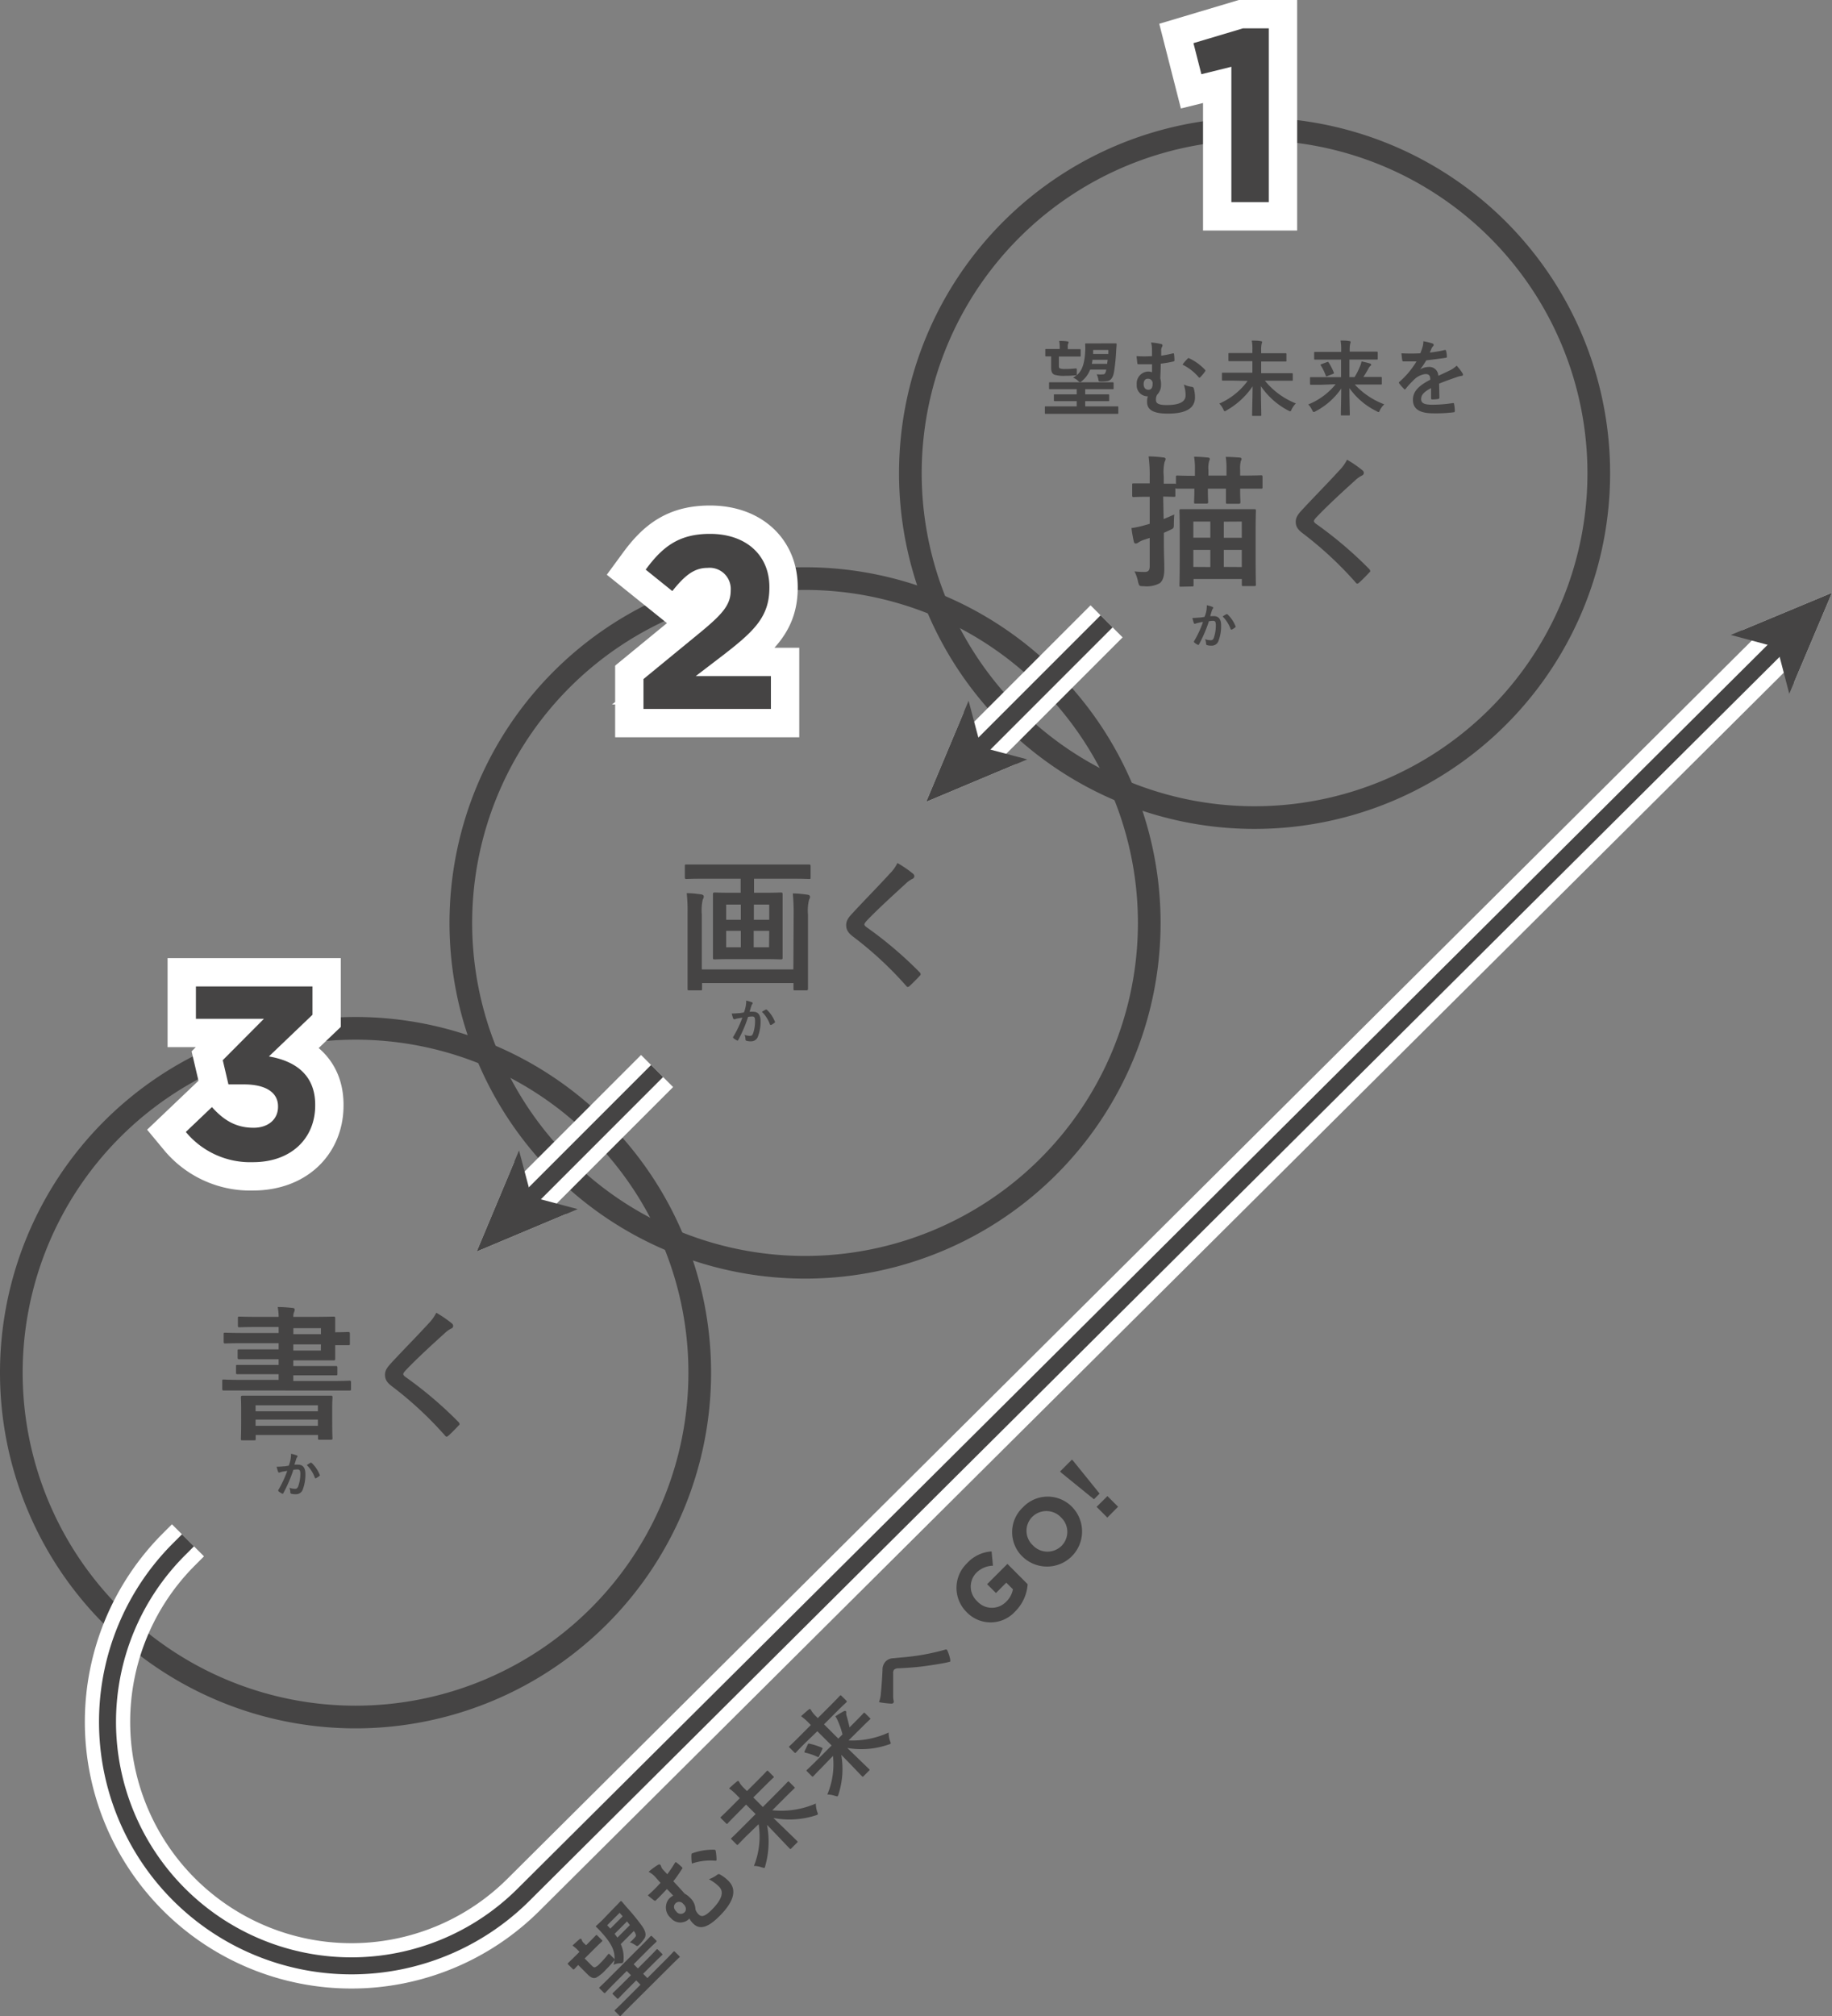 <svg xmlns="http://www.w3.org/2000/svg" viewBox="0 0 323.28 355.63"><rect x="0" y="0" width="323.28" height="355.63" fill="#808080" stroke="none"/><defs><style>.cls-1,.cls-4,.cls-6{fill:none;}.cls-1,.cls-6{stroke:#454444;}.cls-1,.cls-2,.cls-4,.cls-6{stroke-miterlimit:10;}.cls-1{stroke-width:4px;}.cls-2{fill:#13090b;stroke-width:10px;}.cls-2,.cls-4{stroke:#fff;}.cls-3{fill:#454444;}.cls-4{stroke-width:8px;}.cls-5{fill:#fff;}.cls-6{stroke-width:3px;}</style></defs><g id="レイヤー_2" data-name="レイヤー 2"><g id="レイヤー_1-2" data-name="レイヤー 1"><path class="cls-1" d="M178.44,126.43a60.74,60.74,0,1,1,85.89,0A60.74,60.74,0,0,1,178.44,126.43Z"/><path class="cls-1" d="M99.11,205.75a60.74,60.74,0,1,1,85.9,0A60.74,60.74,0,0,1,99.11,205.75Z"/><path class="cls-1" d="M19.79,285.08a60.74,60.74,0,1,1,85.9,0A60.74,60.74,0,0,1,19.79,285.08Z"/><path class="cls-2" d="M217.29,11.78,212,13.09,210.6,7.61,219.34,5h4.56V35.66h-6.61Z"/><path class="cls-2" d="M113.55,119.78l10.13-8.31c3.78-3.13,5.26-4.78,5.26-7.3a3.73,3.73,0,0,0-4.08-4c-2.35,0-4,1.31-6.22,4.09l-4.7-3.78c3-4.09,5.91-6.31,11.35-6.31,6.31,0,10.48,3.7,10.48,9.39v.09c0,5.09-2.61,7.61-8,11.79l-5,3.82h13.27v5.79H113.55Z"/><path class="cls-2" d="M32.79,199.67l4.61-4.39c2.09,2.34,4.26,3.65,7.35,3.65,2.52,0,4.31-1.44,4.31-3.7v-.08c0-2.48-2.22-3.87-6-3.87H40.31l-1-4.27,7.26-7.3h-12V174H55.14v5l-7.69,7.35c4.13.7,8.17,2.87,8.17,8.52V195c0,5.74-4.17,10-11,10A14.76,14.76,0,0,1,32.79,199.67Z"/><path class="cls-3" d="M217.29,11.78,212,13.09,210.6,7.61,219.34,5h4.56V35.66h-6.61Z"/><path class="cls-3" d="M113.55,119.78l10.13-8.31c3.78-3.13,5.26-4.78,5.26-7.3a3.73,3.73,0,0,0-4.08-4c-2.35,0-4,1.31-6.22,4.09l-4.7-3.78c3-4.09,5.91-6.31,11.35-6.31,6.31,0,10.48,3.7,10.48,9.39v.09c0,5.09-2.61,7.61-8,11.79l-5,3.82h13.27v5.79H113.55Z"/><path class="cls-3" d="M32.79,199.67l4.61-4.39c2.09,2.34,4.26,3.65,7.35,3.65,2.52,0,4.31-1.44,4.31-3.7v-.08c0-2.48-2.22-3.87-6-3.87H40.31l-1-4.27,7.26-7.3h-12V174H55.14v5l-7.69,7.35c4.13.7,8.17,2.87,8.17,8.52V195c0,5.74-4.17,10-11,10A14.76,14.76,0,0,1,32.79,199.67Z"/><path class="cls-3" d="M186.32,73c-1.27,0-1.71,0-1.8,0s-.14,0-.14-.16v-1c0-.14,0-.16.14-.16s.53,0,1.8,0H190v-.92h-1.87c-1.42,0-1.91,0-2,0s-.16,0-.16-.17v-.87c0-.14,0-.16.16-.16s.58,0,2,0H190v-.91h-2.72c-1.41,0-1.87,0-2,0s-.16,0-.16-.16v-.9c0-.14,0-.16.16-.16s.55,0,2,0h7.12c1.39,0,1.85,0,1.94,0s.17,0,.17.16v.9c0,.14,0,.16-.17.16s-.55,0-1.94,0H191.5v.91h2.06c1.42,0,1.91,0,2,0s.17,0,.17.16v.87c0,.16,0,.17-.17.17s-.58,0-2,0H191.5v.92h3.89c1.28,0,1.7,0,1.81,0s.14,0,.14.16v1c0,.14,0,.16-.14.16s-.53,0-1.81,0Zm9-12.43c1.09,0,1.46,0,1.55,0s.17,0,.17.16-.05.71-.08,1.21a35.71,35.71,0,0,1-.38,3.7c-.16.84-.46,1.42-1.1,1.57a5.92,5.92,0,0,1-1.09.08c-.45,0-.52,0-.56-.27a3.26,3.26,0,0,0-.31-1,5.94,5.94,0,0,0,1.24,0c.23,0,.37-.36.46-.82h-2.85a4.88,4.88,0,0,1-1.44,2c-.16.13-.26.2-.35.2s-.2-.08-.36-.23a2.3,2.3,0,0,0-.88-.55,4,4,0,0,0,.62-.42.5.5,0,0,1-.16,0,17,17,0,0,1-1.85.09,5.7,5.7,0,0,1-1.87-.19c-.39-.16-.59-.51-.59-1.25V62.86l-.87,0c-.15,0-.16,0-.16-.16v-1c0-.14,0-.14.16-.14H187v-.42a6.05,6.05,0,0,0-.09-1c.43,0,1,0,1.46.09.13,0,.2.07.2.15a.57.57,0,0,1-.08.24,1.2,1.2,0,0,0-.07.54v.43h2.12c.15,0,.16,0,.16.14v1c0,.14,0,.16-.16.16s-.47,0-1.69,0h-2v1.5c0,.39,0,.52.21.6a2.44,2.44,0,0,0,.89.1,15.14,15.14,0,0,0,1.82-.1c.23,0,.25,0,.25.36v.56a.69.69,0,0,1-.05.32c1-.85,1.39-2.07,1.52-4.11a9.3,9.3,0,0,0,0-1.36c0-.15,0-.18.15-.18s.35,0,1.17,0Zm-2.55,2.9c0,.25-.06.49-.1.71h2.71c0-.22.07-.46.08-.71Zm.13-1.74,0,.71h2.68l0-.71Z"/><path class="cls-3" d="M203.28,61.61a3.89,3.89,0,0,0-.17-1.19,9.13,9.13,0,0,1,1.72.25c.19,0,.31.13.31.25a.69.69,0,0,1-.12.33,1.18,1.18,0,0,0-.11.49c0,.28,0,.51,0,1a20.07,20.07,0,0,0,2-.39c.24-.06.26,0,.27.18a9.24,9.24,0,0,1,.07,1c0,.17-.06.2-.17.23a21.05,21.05,0,0,1-2.25.39c0,1-.05,1.59-.08,2.61a3.2,3.2,0,0,1,.13,1,2.46,2.46,0,0,1-.7,1.88,1.78,1.78,0,0,0-.2.87c0,.56.29.94,1.9.94,2.2,0,3.33-.55,3.33-1.71a6,6,0,0,0-.31-1.91,5,5,0,0,0,1.47.42.35.35,0,0,1,.29.26,5.88,5.88,0,0,1,.21,1.59c0,1.83-1.46,2.86-4.79,2.86-2.56,0-3.66-.66-3.66-2.06a2.87,2.87,0,0,1,.14-1,.79.79,0,0,1-.23,0,1.92,1.92,0,0,1-1.74-2.09,2.1,2.1,0,0,1,1.93-2.27,2,2,0,0,1,.77.12c0-.48,0-.93,0-1.41-.91,0-1.7,0-2.41,0-.13,0-.18-.06-.19-.22s-.09-.71-.13-1.21a22.36,22.36,0,0,0,2.73,0Zm-1.47,6.14c0,.61.3,1,.84,1s.75-.42.74-1.06a.78.78,0,0,0-.79-.88C202.08,66.77,201.81,67.17,201.81,67.75Zm7.79-4.52a.21.21,0,0,1,.3,0,9,9,0,0,1,2.74,2,.18.18,0,0,1,.07.14.28.28,0,0,1-.07.16,7,7,0,0,1-.83,1,.21.21,0,0,1-.16.09s-.1,0-.16-.12a8.92,8.92,0,0,0-2.82-2.18C209,63.83,209.4,63.44,209.6,63.23Z"/><path class="cls-3" d="M217.64,67.14c-1.3,0-1.77,0-1.85,0s-.16,0-.16-.16V65.9c0-.15,0-.16.16-.16s.55,0,1.85,0H221V63.71h-2.08c-1.4,0-1.91,0-2,0s-.15,0-.15-.16V62.44c0-.15,0-.16.15-.16s.59,0,2,0H221V61.8a7.77,7.77,0,0,0-.11-1.72c.54,0,1.1,0,1.6.1.14,0,.23.09.23.16s-.09.26-.1.37a4.74,4.74,0,0,0-.07,1.06v.54h2.31c1.41,0,1.91,0,2,0s.15,0,.15.16v1.14c0,.15,0,.16-.15.16s-.59,0-2,0h-2.31v2.06h3.56c1.31,0,1.76,0,1.85,0s.17,0,.17.16V67c0,.15,0,.16-.17.16s-.54,0-1.85,0h-2.9a13.45,13.45,0,0,0,5.46,4,4,4,0,0,0-.75,1.06c-.1.24-.16.33-.25.33a1.33,1.33,0,0,1-.35-.14,13.35,13.35,0,0,1-4.82-4.29c0,2.14.07,4.37.07,5.08,0,.15,0,.16-.16.16h-1.3c-.14,0-.16,0-.16-.16,0-.66.07-2.92.09-5.05a13.78,13.78,0,0,1-4.59,4.23.84.84,0,0,1-.33.16c-.09,0-.15-.11-.26-.35a3.45,3.45,0,0,0-.7-1,12.29,12.29,0,0,0,5-4Z"/><path class="cls-3" d="M233.17,67.87c-1.3,0-1.75,0-1.84,0s-.16,0-.16-.18v-1c0-.15,0-.16.16-.16s.54,0,1.84,0h3.48v-3.1H234c-1.39,0-1.85,0-1.94,0s-.16,0-.16-.16V62.23c0-.14,0-.15.16-.15s.55,0,1.94,0h2.67v-.3a9.1,9.1,0,0,0-.11-1.71c.53,0,1.06,0,1.57.1.14,0,.2.09.2.15a1.79,1.79,0,0,1-.09.4,5.19,5.19,0,0,0-.07,1v.31H241c1.39,0,1.86,0,1.94,0s.18,0,.18.15v1.08c0,.14,0,.16-.18.16s-.55,0-1.94,0h-2.88v3.1h.91a12.59,12.59,0,0,0,1-2,3.75,3.75,0,0,0,.23-.77,14.17,14.17,0,0,1,1.46.36c.18.06.24.13.24.23a.21.21,0,0,1-.13.19,1.6,1.6,0,0,0-.37.52c-.27.48-.53.93-.87,1.44h1.25c1.3,0,1.75,0,1.84,0s.16,0,.16.16v1c0,.16,0,.18-.16.18s-.54,0-1.84,0h-2.77a13.57,13.57,0,0,0,5.2,3.49,3.91,3.91,0,0,0-.75,1c-.12.27-.16.37-.26.37a1,1,0,0,1-.33-.15,12.72,12.72,0,0,1-4.81-4.08c0,2.1.07,4.13.07,4.66,0,.15,0,.16-.16.16h-1.26c-.14,0-.16,0-.16-.16,0-.56.06-2.53.07-4.58a12.61,12.61,0,0,1-4.51,4,1,1,0,0,1-.35.14c-.1,0-.15-.1-.28-.34a3.57,3.57,0,0,0-.68-1,11.92,11.92,0,0,0,4.83-3.56Zm1-4c.16-.06.2-.06.29.07a10.9,10.9,0,0,1,.91,1.78c.06.14,0,.17-.14.23l-1,.39c-.19.08-.22.06-.28-.08a9,9,0,0,0-.87-1.79c-.09-.14-.06-.18.12-.24Z"/><path class="cls-3" d="M254,70.13c0,.16-.09.23-.28.26a7.73,7.73,0,0,1-1,.07c-.13,0-.19-.09-.19-.23,0-.52,0-1.25,0-1.77-1.29.67-1.75,1.23-1.75,1.93s.49,1,2,1a24.53,24.53,0,0,0,3.6-.29c.13,0,.19,0,.21.16a6.66,6.66,0,0,1,.13,1.18c0,.18-.05.28-.16.28a25.7,25.7,0,0,1-3.59.19c-2.38,0-3.64-.71-3.64-2.39,0-1.39.87-2.41,3.06-3.54,0-.73-.22-1-.87-1a3.45,3.45,0,0,0-2,1c-.62.61-1,1-1.45,1.58-.07.08-.11.13-.17.13s-.1,0-.16-.11a7.24,7.24,0,0,1-.83-.95.24.24,0,0,1-.05-.13c0-.06,0-.1.1-.16a14.86,14.86,0,0,0,3-3.59c-.68,0-1.46,0-2.31,0-.13,0-.18-.07-.21-.23s-.1-.77-.14-1.2a30.83,30.83,0,0,0,3.33,0,9.84,9.84,0,0,0,.43-1.24,3.38,3.38,0,0,0,.11-.88,9.74,9.74,0,0,1,1.65.4.27.27,0,0,1,.17.25.26.26,0,0,1-.1.21,1.43,1.43,0,0,0-.25.35c-.08.2-.16.39-.33.78a21.73,21.73,0,0,0,2.64-.45c.15,0,.2,0,.23.15a4.76,4.76,0,0,1,.14,1c0,.15,0,.2-.24.23-1.09.16-2.34.32-3.39.44a16.33,16.33,0,0,1-1.09,1.61l0,0a2.87,2.87,0,0,1,1.44-.44,1.59,1.59,0,0,1,1.77,1.56c.57-.26,1.39-.64,2.13-1a4.52,4.52,0,0,0,1.1-.79,8.91,8.91,0,0,1,1,1.28.56.56,0,0,1,.12.32c0,.11-.07.17-.22.2a4.53,4.53,0,0,0-.88.22c-.94.33-1.88.65-3.11,1.15Z"/><path class="cls-3" d="M212.88,107.76a6.42,6.42,0,0,0,.08-1,7.11,7.11,0,0,1,1,.29.18.18,0,0,1,.13.17.15.15,0,0,1-.06.13,1.3,1.3,0,0,0-.17.33l-.31,1,.67,0c.82,0,1.26.56,1.26,1.61a7.32,7.32,0,0,1-.47,2.78,1.23,1.23,0,0,1-1.17.82,2.56,2.56,0,0,1-.86-.1.22.22,0,0,1-.15-.24,2.67,2.67,0,0,0-.17-.81,2.57,2.57,0,0,0,1,.19c.28,0,.41-.1.55-.46a6.71,6.71,0,0,0,.34-2.15c0-.61-.11-.81-.49-.81a5,5,0,0,0-.73.07,24.71,24.71,0,0,1-1.75,4.08c-.05.11-.12.13-.22.07a2.93,2.93,0,0,1-.6-.38.16.16,0,0,1-.07-.13.19.19,0,0,1,0-.09,17.84,17.84,0,0,0,1.59-3.41c-.34,0-.62.11-.85.15a2.64,2.64,0,0,0-.48.14.19.19,0,0,1-.28-.11,9.33,9.33,0,0,1-.26-.9,10.88,10.88,0,0,0,1.14-.06c.37,0,.69-.08,1-.13C212.75,108.36,212.82,108.05,212.88,107.76Zm3.53.58c.06,0,.1,0,.17,0a5.87,5.87,0,0,1,1.44,2.11.13.13,0,0,1,0,.17,3.91,3.91,0,0,1-.65.44c-.09,0-.17,0-.2-.07a6,6,0,0,0-1.42-2.25A6.33,6.33,0,0,1,216.41,108.34Z"/><path class="cls-3" d="M131.59,177.5a5.25,5.25,0,0,0,.09-1,6.63,6.63,0,0,1,1,.29.18.18,0,0,1,.14.17.18.18,0,0,1-.06.13,1,1,0,0,0-.17.33c-.12.36-.2.68-.32,1.05a5.83,5.83,0,0,1,.68,0c.82,0,1.26.56,1.26,1.61a7.32,7.32,0,0,1-.47,2.78,1.24,1.24,0,0,1-1.17.82,2.52,2.52,0,0,1-.86-.1.23.23,0,0,1-.16-.24,2.38,2.38,0,0,0-.16-.81,2.56,2.56,0,0,0,.95.19c.29,0,.42-.1.56-.46a6.71,6.71,0,0,0,.34-2.15c0-.61-.11-.81-.5-.81a5.24,5.24,0,0,0-.73.07,23.91,23.91,0,0,1-1.74,4.08c-.05.11-.12.13-.23.07a3.6,3.6,0,0,1-.6-.38.19.19,0,0,1-.07-.13.14.14,0,0,1,0-.09A18.47,18.47,0,0,0,131,179.5l-.85.15a2.41,2.41,0,0,0-.48.14c-.12,0-.23,0-.28-.11a8.86,8.86,0,0,1-.27-.9,10.93,10.93,0,0,0,1.15-.06c.36,0,.69-.08,1-.13C131.47,178.1,131.53,177.79,131.59,177.5Zm3.54.58c.06,0,.1,0,.16,0a5.87,5.87,0,0,1,1.44,2.11.13.13,0,0,1,0,.18,4.57,4.57,0,0,1-.65.43c-.09,0-.17,0-.2-.07a5.88,5.88,0,0,0-1.43-2.25A6.46,6.46,0,0,1,135.13,178.08Z"/><path class="cls-3" d="M51.27,257.44a5.22,5.22,0,0,0,.09-1,6,6,0,0,1,1,.28.19.19,0,0,1,.14.18.22.22,0,0,1-.06.13.87.87,0,0,0-.17.33c-.12.35-.2.67-.32,1a5.83,5.83,0,0,1,.68,0c.82,0,1.26.56,1.26,1.61a7.41,7.41,0,0,1-.47,2.79,1.24,1.24,0,0,1-1.17.81,2.89,2.89,0,0,1-.86-.09.23.23,0,0,1-.16-.25,2.33,2.33,0,0,0-.16-.8,2.74,2.74,0,0,0,1,.19c.29,0,.42-.11.56-.46A6.78,6.78,0,0,0,53,260c0-.61-.12-.8-.5-.8a4.88,4.88,0,0,0-.73.06A24.74,24.74,0,0,1,50,263.38c-.05.11-.12.13-.23.08a4.43,4.43,0,0,1-.6-.39.17.17,0,0,1-.07-.13.14.14,0,0,1,0-.09,19.38,19.38,0,0,0,1.59-3.4l-.85.14a3.37,3.37,0,0,0-.48.14.19.19,0,0,1-.28-.11,8.12,8.12,0,0,1-.27-.9,11.07,11.07,0,0,0,1.15-.06c.36,0,.68-.08,1-.13C51.15,258,51.21,257.73,51.27,257.44Zm3.54.58c.06,0,.1,0,.16,0a5.87,5.87,0,0,1,1.44,2.11.13.13,0,0,1,0,.18,3.33,3.33,0,0,1-.65.43c-.09.05-.18,0-.2-.07a5.88,5.88,0,0,0-1.43-2.25C54.32,258.32,54.57,258.14,54.81,258Z"/><path class="cls-3" d="M205.34,91.56c.61-.26,1.22-.51,1.88-.81-.06.48-.06,1.06-.08,1.62,0,.83,0,.81-.76,1.16l-1,.46v1.34c0,2.41.08,3.77.08,5s-.23,2.08-.79,2.53a4.81,4.81,0,0,1-2.84.54c-.78,0-.78,0-1-.74a6.67,6.67,0,0,0-.64-1.87,15.64,15.64,0,0,0,1.8.1c.61,0,.89-.26.89-1v-5l-1.17.38a3.66,3.66,0,0,0-.88.46.86.86,0,0,1-.41.15.35.35,0,0,1-.33-.3,24.08,24.08,0,0,1-.43-2.43,16.29,16.29,0,0,0,2.36-.51c.28-.08.58-.15.86-.25V87.63h-.51c-1.67,0-2.18.05-2.33.05s-.25,0-.25-.3V85.55c0-.25,0-.28.25-.28s.66,0,2.33,0h.51V84.08a23.93,23.93,0,0,0-.2-3.57c.93,0,1.74.08,2.58.18.25,0,.43.13.43.25a1.11,1.11,0,0,1-.18.53,7.92,7.92,0,0,0-.15,2.56v1.29c1.29,0,1.75,0,1.9,0s.23,0,.25.16V84.16c0-.25,0-.28.28-.28s.94.05,3.07.05V82.79a12,12,0,0,0-.15-2.23c.83,0,1.77.08,2.43.15.23,0,.35.11.35.26a1,1,0,0,1-.12.35,4.63,4.63,0,0,0-.13,1.57v1h3.19V82.79a14.06,14.06,0,0,0-.13-2.2c.81,0,1.75.07,2.46.12.2,0,.33.11.33.26a.82.82,0,0,1-.13.35,5.29,5.29,0,0,0-.12,1.57v1h.25c2.43,0,3.27-.05,3.42-.05s.28,0,.28.28v1.77c0,.28,0,.31-.28.31s-1,0-3.42,0h-.25c0,1.54.05,2.2.05,2.35s0,.31-.28.31h-2c-.26,0-.28,0-.28-.31s0-.81,0-2.35h-3.19c0,1.51.05,2.2.05,2.35s0,.28-.3.28h-1.9c-.26,0-.28,0-.28-.28s.05-.84.05-2.35c-2.13,0-2.92,0-3.07,0s-.23,0-.28-.13v1.27c0,.28,0,.3-.25.3l-1.9-.05Zm3.07,11.93c-.26,0-.28,0-.28-.26s.05-1,.05-5.67V94.34c0-3.22-.05-4.08-.05-4.25s0-.28.28-.28,1,0,3.34,0H218c2.33,0,3.16,0,3.34,0s.28,0,.28.28-.05,1-.05,3.8v3.59c0,4.64.05,5.5.05,5.65s0,.25-.28.25h-1.93c-.25,0-.27,0-.27-.25v-1h-8.52v1.06c0,.23,0,.26-.3.26Zm2.17-8.64h3V92h-3Zm3,5.17V97h-3V100Zm2.38-8v2.84h3.17V92Zm3.17,8V97h-3.17V100Z"/><path class="cls-3" d="M240.47,83a.59.59,0,0,1,.2.4.52.52,0,0,1-.35.49,5.08,5.08,0,0,0-1.22.88c-2.17,1.95-5,4.56-6.91,6.59-.23.28-.33.43-.33.56s.1.27.33.45a70.12,70.12,0,0,1,9.42,8,.64.64,0,0,1,.18.33c0,.1,0,.18-.18.3-.58.64-1.32,1.37-1.75,1.75-.15.13-.25.2-.35.2s-.18-.07-.3-.22A64.27,64.27,0,0,0,230,94.16c-1-.73-1.35-1.29-1.35-2.12s.46-1.4,1.24-2.23c2.16-2.33,4.26-4.43,6.44-6.82a7.37,7.37,0,0,0,1.37-1.9A20.32,20.32,0,0,1,240.47,83Z"/><path class="cls-3" d="M124.34,155c-2.28,0-3.06.05-3.21.05s-.28,0-.28-.26v-2c0-.28,0-.3.28-.3s.93,0,3.21,0h15.2c2.31,0,3.07,0,3.22,0s.28,0,.28.3v2c0,.23,0,.26-.28.26s-.91-.05-3.22-.05h-6.48v2.48h1.54c2.28,0,3-.05,3.19-.05s.31,0,.31.3,0,.94,0,2.74v5.75c0,1.77,0,2.58,0,2.73s0,.28-.31.28-.91-.05-3.19-.05h-5.32c-2.25,0-3,.05-3.19.05s-.28,0-.28-.28,0-1,0-2.73v-5.75c0-1.8,0-2.59,0-2.74s0-.3.28-.3.94.05,3.19.05h1.42V155Zm15.71,6.3a35.44,35.44,0,0,0-.15-3.7c1,0,1.74.11,2.55.21.31.05.49.15.49.38a.86.86,0,0,1-.16.48,7.8,7.8,0,0,0-.2,2.66v8.08c0,3.21,0,4.89,0,5s0,.28-.28.28h-2c-.26,0-.28,0-.28-.28v-1H123.89v1c0,.25,0,.28-.28.28h-2c-.25,0-.28,0-.28-.28s0-1.8,0-5v-8.28a28.74,28.74,0,0,0-.15-3.58c1,0,1.72.11,2.53.21.3.05.48.17.48.38a1.08,1.08,0,0,1-.18.53,8.68,8.68,0,0,0-.17,2.63V171h16.16Zm-9.32.94v-2.68h-2.59v2.68Zm0,4.86v-2.91h-2.59v2.91Zm2.3-7.54v2.68h2.71v-2.68Zm2.71,4.63H133v2.91h2.71Z"/><path class="cls-3" d="M161.15,154.14a.64.64,0,0,1,.2.4.53.53,0,0,1-.36.49,4.88,4.88,0,0,0-1.21.88c-2.18,2-5,4.56-6.92,6.59-.22.28-.33.43-.33.56s.11.27.33.45a69.6,69.6,0,0,1,9.43,8,.61.61,0,0,1,.17.33c0,.1-.05.18-.17.3-.59.64-1.32,1.37-1.75,1.75a.63.63,0,0,1-.36.2c-.1,0-.17-.07-.3-.22a63.63,63.63,0,0,0-9.22-8.56c-1-.74-1.34-1.3-1.34-2.13s.45-1.4,1.24-2.23c2.15-2.33,4.25-4.43,6.43-6.82a6.92,6.92,0,0,0,1.37-1.9A20.48,20.48,0,0,1,161.15,154.14Z"/><path class="cls-3" d="M42.61,245.27c-2.22,0-3,0-3.14,0s-.25,0-.25-.28v-1.39c0-.23,0-.26.25-.26s.92.06,3.14.06h6.56v-1H45.4c-2.48,0-3.32,0-3.49,0s-.26,0-.26-.28v-1.08c0-.26,0-.28.26-.28s1,0,3.49,0h3.77v-1H45.65c-2.43,0-3.26,0-3.42,0s-.3,0-.3-.27v-1.19c0-.26,0-.28.3-.28s1,0,3.42,0h3.52v-1.09h-6c-2.41,0-3.27.05-3.42.05s-.28,0-.28-.28v-1.34c0-.26,0-.28.28-.28s1,.05,3.42.05h6v-1.06H45.78c-2.48,0-3.34.05-3.52.05s-.28,0-.28-.28v-1.29c0-.28,0-.31.28-.31s1,.05,3.52.05h3.39a8.8,8.8,0,0,0-.17-1.74c.94,0,1.77.07,2.66.17.2,0,.35.13.35.28a1.42,1.42,0,0,1-.12.46,2,2,0,0,0-.13.83H54.7c2.68,0,4-.05,4.18-.05s.27,0,.27.31,0,.81,0,2.2v.25c1.35,0,2.13-.05,2.28-.05s.31,0,.31.31V237c0,.26,0,.28-.31.28s-.93,0-2.28,0v.15c0,1.34,0,2.1,0,2.26s0,.27-.27.27-1.5,0-4.18,0H51.76v1h4.05c2.46,0,3.32,0,3.47,0s.25,0,.25.28v1.08c0,.26,0,.28-.25.28s-1,0-3.47,0H51.76v1h6.76c2.23,0,3-.06,3.14-.06s.28,0,.28.26V245c0,.25,0,.28-.28.28s-.91,0-3.14,0Zm.18,8.79c-.25,0-.28,0-.28-.28s.05-.66.05-3.55v-1.62c0-1.39-.05-2-.05-2.12s0-.31.28-.31,1.07,0,3.52,0h8.56c2.46,0,3.35,0,3.53,0s.27,0,.27.31-.05.73-.05,1.82v1.87c0,2.84.05,3.37.05,3.52s0,.26-.27.26h-2c-.25,0-.28,0-.28-.26v-.58h-11v.66c0,.25,0,.28-.28.28Zm2.31-5.12h11v-1.06h-11Zm11,2.56v-1.09h-11v1.09Zm-4.33-17.22v1.06h4.86v-1.06Zm4.86,2.86H51.76v1.09h4.86Z"/><path class="cls-3" d="M79.77,233.47a.59.59,0,0,1,.2.4.5.5,0,0,1-.35.48,4.91,4.91,0,0,0-1.22.89c-2.17,1.95-5,4.56-6.91,6.58-.23.28-.33.43-.33.56s.1.28.33.46a70.12,70.12,0,0,1,9.42,8,.58.58,0,0,1,.18.33c0,.1,0,.17-.18.3-.58.63-1.32,1.37-1.75,1.75-.15.12-.25.2-.35.2s-.18-.08-.31-.23a64.16,64.16,0,0,0-9.21-8.56c-1-.73-1.35-1.29-1.35-2.13s.46-1.39,1.24-2.23c2.16-2.33,4.26-4.43,6.44-6.81a7.55,7.55,0,0,0,1.37-1.9A20.32,20.32,0,0,1,79.77,233.47Z"/><line class="cls-4" x1="171.42" y1="133.45" x2="195.27" y2="109.6"/><polygon class="cls-5" points="163.43 141.44 179.29 134.78 172.02 132.86 170.09 125.59 163.43 141.44"/><line class="cls-6" x1="172.42" y1="132.45" x2="195.27" y2="109.6"/><polygon class="cls-3" points="163.43 141.44 181.27 133.95 173.09 131.78 170.92 123.61 163.43 141.44"/><line class="cls-4" x1="92.09" y1="212.78" x2="115.95" y2="188.92"/><polygon class="cls-5" points="84.11 220.77 99.96 214.11 92.69 212.18 90.76 204.91 84.11 220.77"/><line class="cls-6" x1="93.09" y1="211.78" x2="115.95" y2="188.92"/><polygon class="cls-3" points="84.11 220.77 101.94 213.28 93.76 211.11 91.59 202.93 84.11 220.77"/><path class="cls-4" d="M315.27,112.52,92.44,334.16a43,43,0,0,1-60.86-60.87l1.59-1.59"/><polygon class="cls-5" points="323.28 104.56 307.41 111.17 314.67 113.12 316.58 120.39 323.28 104.56"/><path class="cls-6" d="M314.27,113.52,92.44,334.16a43,43,0,0,1-60.86-60.87l1.59-1.59"/><polygon class="cls-3" points="323.28 104.56 305.42 112 313.6 114.19 315.74 122.37 323.28 104.56"/><path class="cls-3" d="M108.21,336.69c.88-.88,1.17-1.21,1.24-1.28s.16-.12.27,0,.53.62.9,1.05a38.92,38.92,0,0,1,2.71,3.32c.55.81.78,1.53.38,2.16a8,8,0,0,1-.81,1c-.37.36-.45.4-.69.23a3.89,3.89,0,0,0-1.06-.56,6.64,6.64,0,0,0,1-1c.16-.21,0-.6-.3-1l-2.31,2.32a5.64,5.64,0,0,1,.49,2.83.74.74,0,0,1-.12.44c-.09.1-.23.1-.48.11a2.82,2.82,0,0,0-1.17.27,3.66,3.66,0,0,0,.17-.85.46.46,0,0,1-.11.16,18.46,18.46,0,0,1-1.43,1.57,6.48,6.48,0,0,1-1.67,1.37c-.45.19-.9.07-1.5-.53l-1.69-1.69c-.45.47-.64.68-.69.72s-.14.12-.26,0l-.82-.82c-.12-.12-.11-.13,0-.25s.41-.39,1.39-1.36l.61-.61-.34-.35a6.42,6.42,0,0,0-.9-.76c.36-.34.88-.81,1.25-1.12.12-.09.23-.11.29-.05a.84.84,0,0,1,.13.27,1.22,1.22,0,0,0,.37.5l.36.35.35-.35c1-1,1.29-1.32,1.37-1.39s.12-.13.24,0l.83.82c.11.12.11.14,0,.26s-.42.37-1.4,1.36l-1.64,1.63,1.22,1.23c.32.31.46.38.66.3a2.44,2.44,0,0,0,.8-.63,15.34,15.34,0,0,0,1.4-1.57c.17-.21.19-.21.5.09l.46.46a.79.79,0,0,1,.22.3c.12-1.51-.55-2.82-2.11-4.58a13.79,13.79,0,0,0-1.08-1.13c-.12-.12-.13-.15,0-.26s.3-.26,1-.93ZM111,354.07c-1,1-1.37,1.41-1.44,1.48s-.13.11-.25,0l-.78-.78c-.11-.11-.11-.14,0-.24s.45-.4,1.49-1.44l3-3-.75-.76-1.52,1.52c-1.15,1.16-1.53,1.58-1.6,1.65s-.14.12-.27,0l-.71-.71c-.12-.12-.12-.14,0-.26s.49-.45,1.65-1.6l1.52-1.52-.74-.74-2.22,2.21c-1.14,1.15-1.49,1.55-1.56,1.62s-.14.11-.26,0l-.73-.73c-.12-.12-.12-.14,0-.26s.47-.43,1.61-1.57l5.79-5.79c1.13-1.13,1.48-1.53,1.56-1.6s.15-.13.27,0l.73.73c.11.12.11.14,0,.27s-.47.42-1.6,1.55l-2.37,2.38.74.74,1.67-1.67c1.15-1.15,1.53-1.58,1.6-1.65s.15-.13.27,0l.71.71c.13.13.13.15,0,.28s-.5.45-1.65,1.6l-1.67,1.67.75.76,3.16-3.16c1-1,1.36-1.41,1.44-1.49s.13-.11.25,0l.78.77c.12.12.12.15,0,.25s-.45.4-1.5,1.45Zm-3.85-14.47.55.6,2.18-2.18-.54-.61Zm1.3,1.52c.18.22.36.45.5.66l2.2-2.2c-.15-.2-.32-.44-.51-.65Z"/><path class="cls-3" d="M115.56,331a4.16,4.16,0,0,0-1.1-.82,10.39,10.39,0,0,1,1.6-1.2c.19-.12.35-.15.45-.05a.79.79,0,0,1,.17.36,1.52,1.52,0,0,0,.31.5l.76.81a22.6,22.6,0,0,0,1.31-1.94c.15-.25.2-.23.37-.08a8.54,8.54,0,0,1,.9.78c.14.14.12.22,0,.33a23.19,23.19,0,0,1-1.51,2.15c.81.88,1.25,1.34,2,2.19a3.48,3.48,0,0,1,.9.68,2.87,2.87,0,0,1,1,2.09,2.09,2.09,0,0,0,.54.87c.46.46,1,.53,2.31-.77,1.79-1.79,2.26-3.16,1.32-4.1a7,7,0,0,0-1.8-1.31,5.74,5.74,0,0,0,1.53-.84.39.39,0,0,1,.44,0,6.74,6.74,0,0,1,1.48,1.12c1.48,1.49,1.13,3.51-1.58,6.22-2.08,2.08-3.51,2.45-4.65,1.3a3.32,3.32,0,0,1-.66-.89,1.54,1.54,0,0,1-.18.2,2.19,2.19,0,0,1-3.1-.28,2.42,2.42,0,0,1-.29-3.42,2.76,2.76,0,0,1,.72-.53c-.38-.4-.73-.77-1.12-1.16-.7.77-1.35,1.42-1.94,2-.11.1-.19.09-.33,0s-.65-.5-1.09-.88a24.2,24.2,0,0,0,2.23-2.21Zm3.8,6.19a.94.94,0,0,0,1.46.1c.35-.38.27-1-.26-1.46a.9.9,0,0,0-1.36-.09C118.78,336.18,118.89,336.73,119.36,337.2Zm2.66-10c0-.19,0-.24.2-.3a10.42,10.42,0,0,1,3.83-.61.22.22,0,0,1,.18.06.28.28,0,0,1,.07.19,8.59,8.59,0,0,1,.14,1.48.24.24,0,0,1-.06.2s-.11,0-.22,0a10.15,10.15,0,0,0-4.07.51C122,328.14,122,327.53,122,327.2Z"/><path class="cls-3" d="M131.74,323.83c-1.06,1.06-1.42,1.46-1.49,1.53s-.14.12-.26,0l-.9-.9c-.12-.12-.12-.15,0-.26s.47-.43,1.53-1.49l2.72-2.72-1.68-1.67L130,320c-1.14,1.14-1.53,1.57-1.6,1.65s-.13.1-.25,0l-.93-.93c-.11-.11-.11-.14,0-.24s.51-.46,1.65-1.6l1.68-1.69-.41-.41a10,10,0,0,0-1.48-1.32c.45-.42.93-.86,1.38-1.21.13-.11.26-.12.31-.06a2.33,2.33,0,0,1,.23.39,5.83,5.83,0,0,0,.8.92l.43.43,1.89-1.88c1.14-1.14,1.53-1.58,1.6-1.65s.13-.1.25,0l.92.93c.12.12.12.14,0,.25s-.51.46-1.65,1.6l-1.89,1.88,1.68,1.68,2.89-2.9c1.07-1.07,1.41-1.46,1.49-1.53s.15-.13.27,0l.9.9c.12.12.12.15,0,.27s-.46.42-1.53,1.49l-2.35,2.35a15.25,15.25,0,0,0,7.68-1.19,4.83,4.83,0,0,0,.25,1.47c.12.29.14.41.07.48a1.57,1.57,0,0,1-.4.16,15.07,15.07,0,0,1-7.4.44c1.76,1.71,3.61,3.49,4.19,4.07.12.12.12.14,0,.26l-1.06,1.06c-.12.12-.14.12-.26,0-.54-.54-2.32-2.44-4-4.18a15.75,15.75,0,0,1-.29,7.17,1.14,1.14,0,0,1-.14.4c-.07.07-.2,0-.5-.07a4,4,0,0,0-1.38-.25,14,14,0,0,0,.83-7.37Z"/><path class="cls-3" d="M145,311.79c-1.06,1.06-1.4,1.45-1.47,1.52s-.14.12-.27,0l-.86-.86c-.12-.12-.12-.14,0-.26s.46-.41,1.52-1.47l2.83-2.83-2.52-2.51L142,307.53c-1.13,1.13-1.48,1.53-1.55,1.6s-.14.12-.26,0l-.87-.87c-.12-.12-.12-.14,0-.26s.47-.42,1.6-1.55l2.16-2.17-.24-.24a10.36,10.36,0,0,0-1.48-1.31c.44-.41.9-.82,1.36-1.19.13-.11.23-.09.28-.05a2,2,0,0,1,.26.4,5.56,5.56,0,0,0,.79.91l.26.26,2.34-2.34c1.13-1.13,1.48-1.53,1.55-1.6s.16-.13.27,0l.88.87c.11.12.11.15,0,.28s-.47.42-1.6,1.55l-2.34,2.34,2.52,2.52.74-.74a14,14,0,0,0-.82-2.38,4.51,4.51,0,0,0-.44-.81,16,16,0,0,1,1.49-.9c.18-.09.29-.08.37,0a.25.25,0,0,1,.05.26,1.85,1.85,0,0,0,.13.72c.16.61.32,1.19.46,1.87l1-1c1.06-1.06,1.4-1.45,1.47-1.52s.14-.11.26,0l.86.86c.13.13.13.15,0,.27s-.46.41-1.52,1.47L149.74,307a15.36,15.36,0,0,0,7.07-1.39,4.81,4.81,0,0,0,.24,1.47c.12.31.17.43.09.51a1.23,1.23,0,0,1-.39.15,14.62,14.62,0,0,1-7.23.59c1.73,1.69,3.41,3.3,3.85,3.73.12.12.12.14,0,.26l-1,1c-.12.11-.15.11-.26,0-.46-.46-2-2.11-3.66-3.78a14.52,14.52,0,0,1-.46,6.88,1.19,1.19,0,0,1-.17.41c-.08.08-.2,0-.5-.06a4.18,4.18,0,0,0-1.33-.23,13.66,13.66,0,0,0,1-6.81Zm-2.47-4.05c.08-.17.12-.21.29-.17a11.94,11.94,0,0,1,2.19.7c.17.07.16.13.08.31l-.53,1.17c-.1.21-.13.22-.3.15a10.38,10.38,0,0,0-2.15-.74c-.19-.05-.2-.11-.11-.3Z"/><path class="cls-3" d="M155.45,298.54c.08-.69.2-2.27.28-3.93a2.13,2.13,0,0,1,.53-1.52,2,2,0,0,1,1.46-.59c1.59-.17,2.57-.21,4.57-.52a37.9,37.9,0,0,0,4.51-1c.16-.07.32,0,.36.13a6.57,6.57,0,0,1,.53,1.68c0,.14,0,.22,0,.27a.38.38,0,0,1-.23.1c-.89.24-3.12.58-4.35.74-1.48.21-3.08.3-4.56.38a1.14,1.14,0,0,0-.79.25,1,1,0,0,0-.15.65c0,1.15,0,2.81,0,3.92a4,4,0,0,0,.09.94.35.35,0,0,1-.07.35.41.41,0,0,1-.33.12,15.47,15.47,0,0,1-2.19-.26A5.61,5.61,0,0,0,155.45,298.54Z"/><path class="cls-3" d="M170.56,284.35l0,0a6,6,0,0,1,.06-8.58,6.41,6.41,0,0,1,4.36-2.11l.24,2.52a4.31,4.31,0,0,0-3,1.32,3.5,3.5,0,0,0,.2,4.93l0,0a3.49,3.49,0,0,0,5.11.12,4,4,0,0,0,1.21-2.21l-1.17-1.17L175.75,281l-1.56-1.56,3.58-3.58,3.57,3.58a7.48,7.48,0,0,1-2.21,4.82A5.84,5.84,0,0,1,170.56,284.35Z"/><path class="cls-3" d="M180.38,274.53l0,0a6,6,0,0,1,.13-8.65,6,6,0,0,1,8.61-.13l0,0a6.19,6.19,0,0,1-8.73,8.78Zm6.86-6.86,0,0a3.54,3.54,0,0,0-5.09-.1,3.48,3.48,0,0,0,.1,5l0,0a3.53,3.53,0,0,0,5.08.1A3.49,3.49,0,0,0,187.24,267.67Z"/><path class="cls-3" d="M187.3,259.8l-.24-.24,2.1-2.1.23.24,4.65,5.76-1,1Zm6.21,6,1.91-1.9,1.88,1.88-1.9,1.91Z"/></g></g></svg>